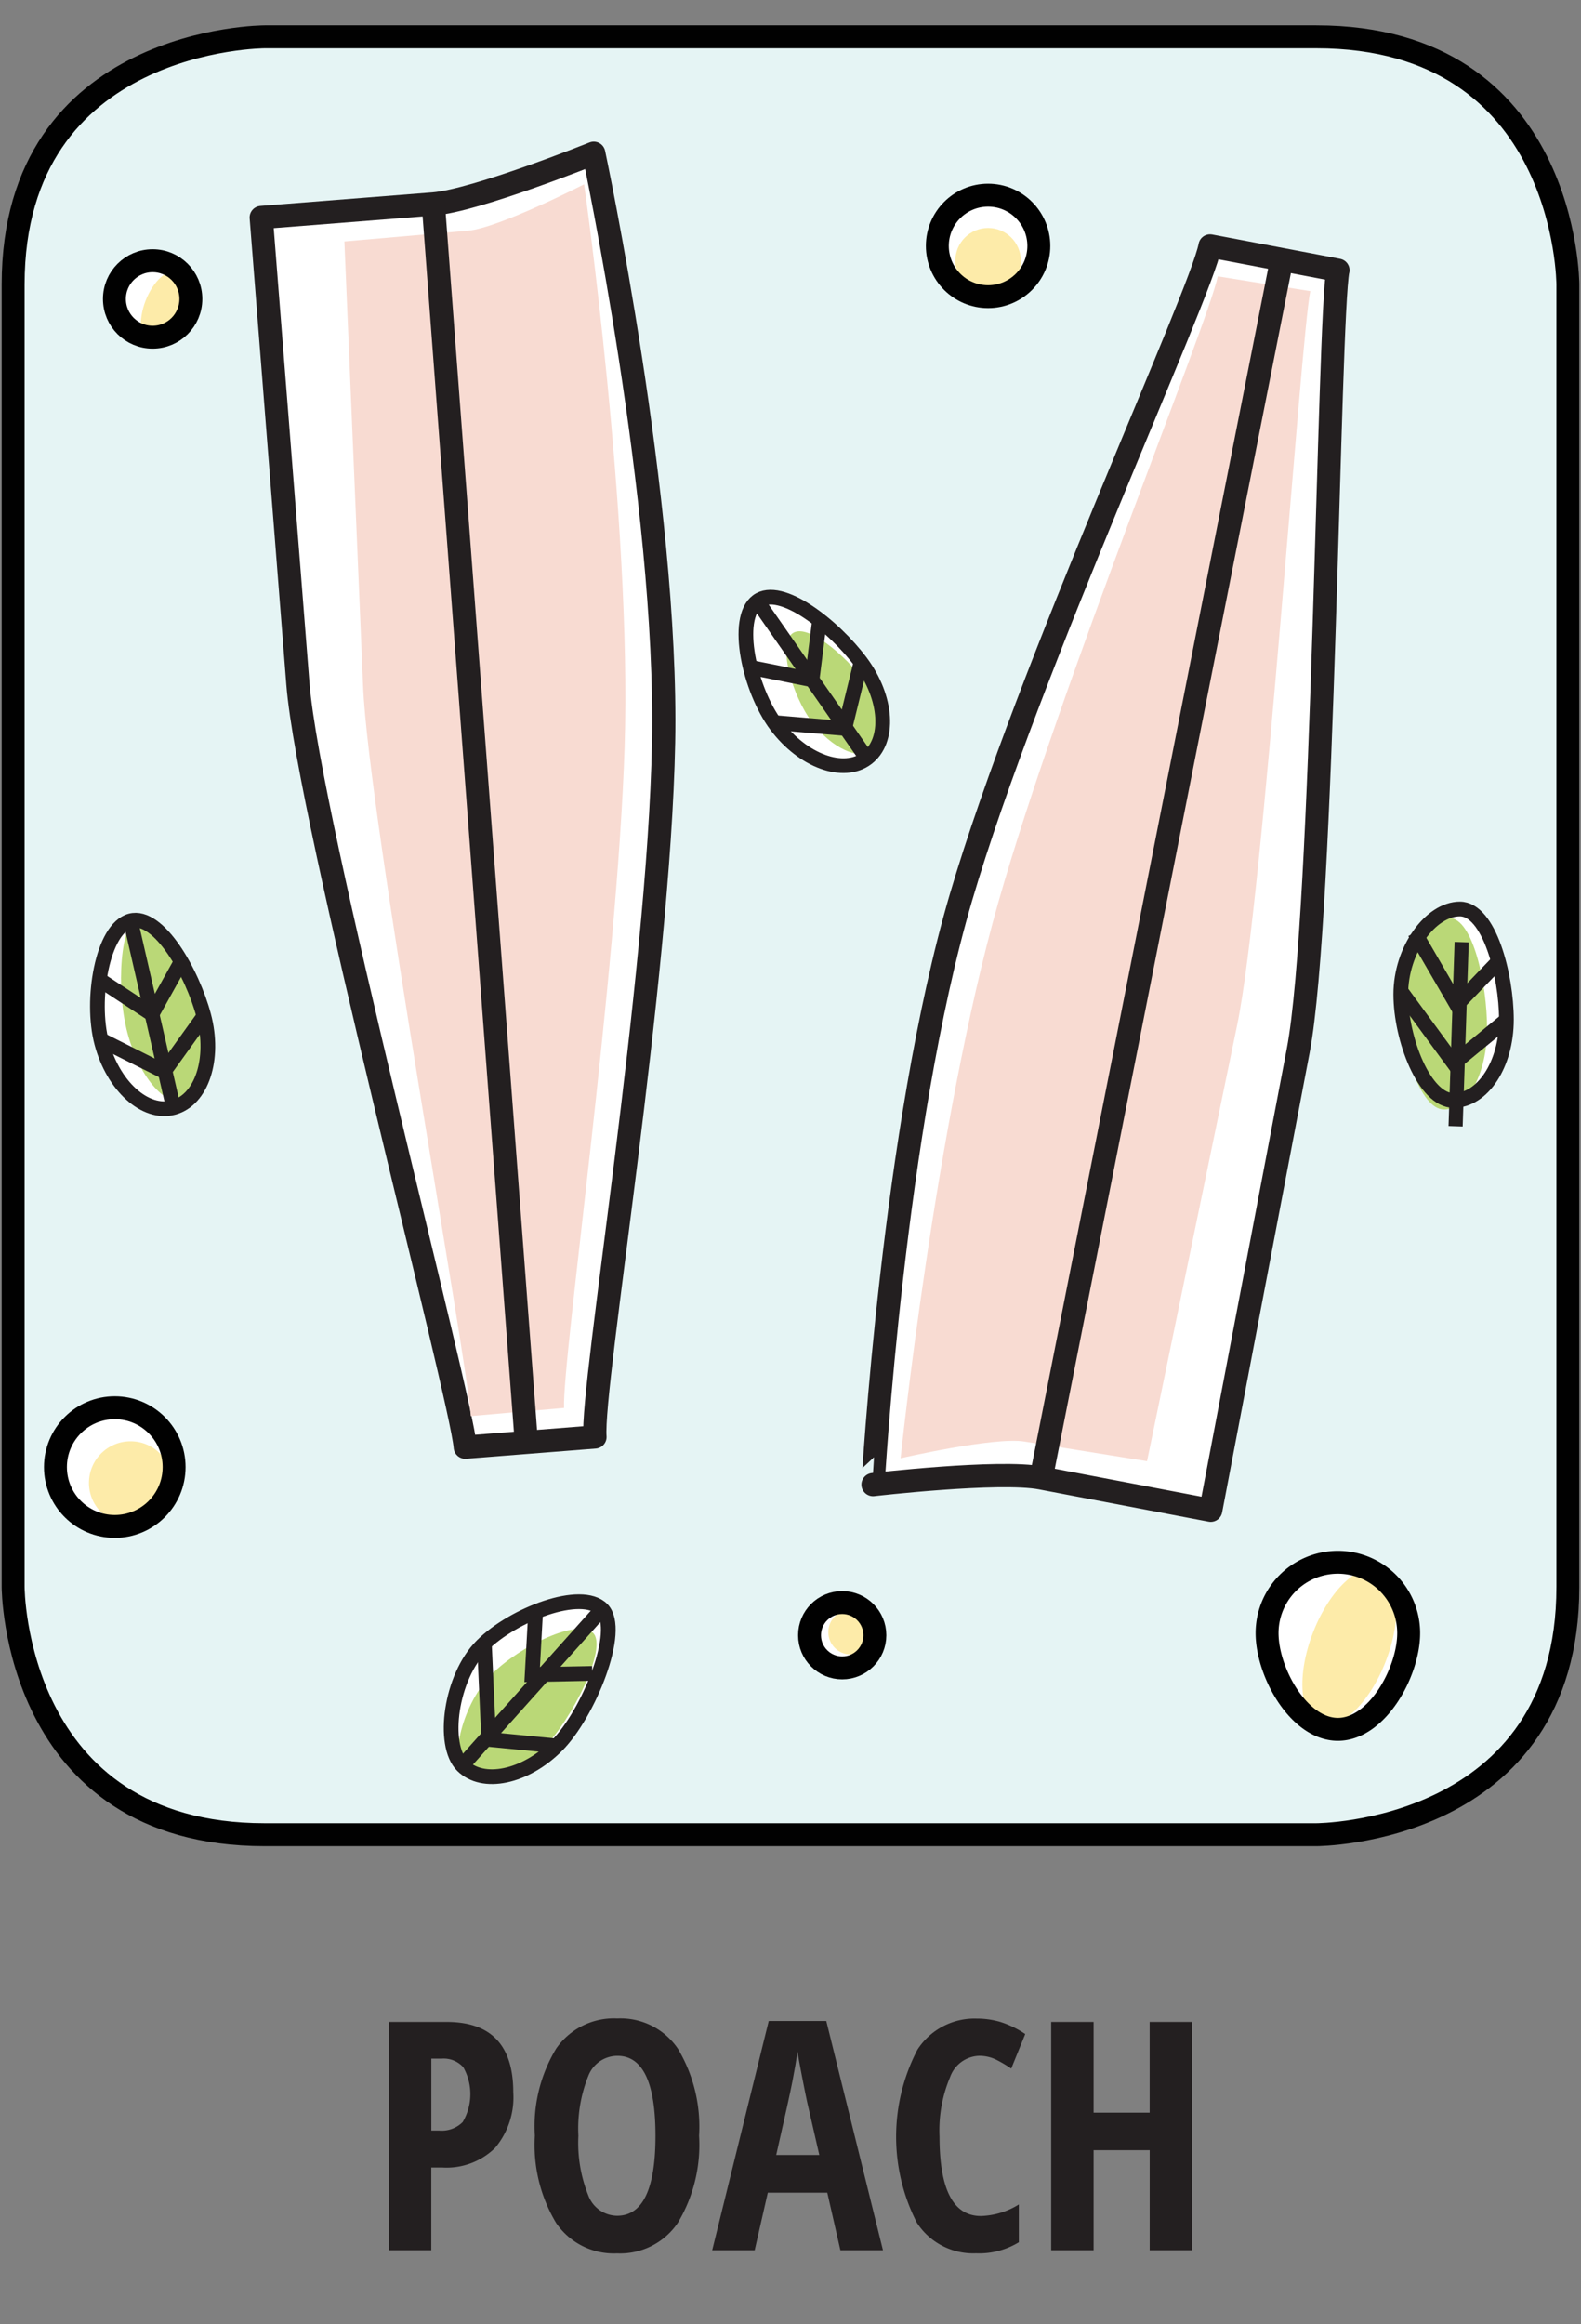 <svg id="Layer_1" data-name="Layer 1" xmlns="http://www.w3.org/2000/svg" viewBox="0 0 74.163 109"><rect x="0" y="0" width="74.163" height="109" fill="#808080" stroke="none"/><defs><style>.cls-1{fill:#231f20;}.cls-2{fill:#e5f4f4;}.cls-11,.cls-2{stroke:#010101;stroke-width:1.075px;}.cls-11,.cls-2,.cls-3{stroke-linejoin:round;}.cls-3,.cls-5,.cls-6{fill:#fff;}.cls-3,.cls-5,.cls-8,.cls-9{stroke:#231f20;}.cls-3{stroke-linecap:round;}.cls-3,.cls-5{stroke-width:1.089px;}.cls-4{fill:#f8dbd2;}.cls-5,.cls-8,.cls-9{stroke-miterlimit:10;}.cls-7{fill:#bad877;}.cls-11,.cls-8,.cls-9{fill:none;}.cls-8{stroke-width:0.69px;}.cls-9{stroke-width:0.664px;}.cls-10{fill:#fdeba9;}</style></defs><title>finalcopy</title><path class="cls-1" d="M24.077,98.119a3.676,3.676,0,0,1-.86,2.619,3.255,3.255,0,0,1-2.486.912h-.5v3.882H18.24V94.824h2.717Q24.077,94.824,24.077,98.119Zm-3.844,1.8h.38a1.388,1.388,0,0,0,1.091-.4,2.57,2.57,0,0,0,.03-2.568,1.235,1.235,0,0,0-1.019-.406h-.482Z"/><path class="cls-1" d="M32.793,100.163a7.1,7.1,0,0,1-1,4.087,3.264,3.264,0,0,1-2.849,1.428,3.273,3.273,0,0,1-2.856-1.425,7.119,7.119,0,0,1-1-4.1,7.04,7.04,0,0,1,1-4.076,3.291,3.291,0,0,1,2.871-1.417,3.25,3.25,0,0,1,2.842,1.423A7.127,7.127,0,0,1,32.793,100.163Zm-5.661,0a6.615,6.615,0,0,0,.462,2.79,1.458,1.458,0,0,0,1.354.96q1.8,0,1.8-3.75t-1.787-3.75a1.468,1.468,0,0,0-1.369.955A6.625,6.625,0,0,0,27.132,100.163Z"/><path class="cls-1" d="M39.422,105.532l-.615-2.7H36.016l-.615,2.7H33.408L36.06,94.78h2.7l2.659,10.752Zm-.989-4.468-.572-2.49q-.051-.228-.23-1.139t-.217-1.22q-.095.63-.241,1.388t-.762,3.461Z"/><path class="cls-1" d="M45.918,96.413a1.5,1.5,0,0,0-1.351,1,6.423,6.423,0,0,0-.495,2.791q0,3.722,1.941,3.721a3.55,3.55,0,0,0,1.78-.542v1.773a3.565,3.565,0,0,1-2.007.519,3.149,3.149,0,0,1-2.779-1.439,8.84,8.84,0,0,1,.029-8.112,3.187,3.187,0,0,1,2.78-1.457,3.916,3.916,0,0,1,1.124.161,4.5,4.5,0,0,1,1.153.564l-.658,1.619a6.008,6.008,0,0,0-.7-.414A1.793,1.793,0,0,0,45.918,96.413Z"/><path class="cls-1" d="M55.923,105.532H53.931v-4.695H51.3v4.695H49.31V94.824H51.3v4.255h2.629V94.824h1.992Z"/><path class="cls-2" d="M12.416,1.727s-11.8,0-11.8,11.617V74.425s0,11.617,11.8,11.617H61.747s11.8,0,11.8-11.617V13.344s0-11.617-11.8-11.617Z"/><path class="cls-3" d="M62.758,12.674c-.444,2.332-.657,30.27-1.859,36.592s-4.105,21.562-4.105,21.562l-7.955-1.515c-1.97-.375-7.886.311-7.886.311S41.9,52.89,45.074,42.1,56.318,13.865,56.762,11.533l6,1.141"/><path class="cls-3" d="M21.824,67.869C21.637,65.5,14.481,38.5,13.975,32.081S12.254,10.2,12.254,10.2l8.073-.635c2-.157,7.525-2.378,7.525-2.378s3.493,16.393,3.276,27.635-3.406,30.2-3.219,32.569l-6.085.479"/><path class="cls-4" d="M22.083,66.412c-.095-2.258-4.791-28.088-5.05-34.209s-.878-20.879-.878-20.879l5.805-.506c1.437-.126,5.44-2.174,5.44-2.174s2.24,15.668,1.9,26.381S26.364,63.772,26.459,66.03l-4.376.382"/><path class="cls-4" d="M61.464,13.653c-.457,2.213-2.189,28.41-3.428,34.409l-4.23,20.465-5.754-.922c-1.424-.228-5.806.784-5.806.784s1.642-15.742,4.578-26.05,9.846-27.167,10.3-29.38l4.336.694"/><line class="cls-5" x1="20.327" y1="9.564" x2="24.69" y2="67.644"/><line class="cls-5" x1="60.125" y1="12.173" x2="48.839" y2="69.313"/><path class="cls-6" d="M70.9,47.983c0,2.092-1.11,3.788-2.478,3.788s-2.478-2.89-2.478-4.982,1.405-4,2.773-4S70.9,45.89,70.9,47.983Z"/><path class="cls-7" d="M69.757,48.241c0,2.093-.906,3.789-2.024,3.789s-2.024-2.89-2.024-4.982,1.147-4,2.265-4S69.757,46.149,69.757,48.241Z"/><polyline class="cls-7" points="65.709 46.892 67.742 50.287 69.757 48.255"/><path class="cls-8" d="M70.664,47.822c0,2.093-1.109,3.789-2.478,3.789s-2.477-2.89-2.477-4.982,1.4-4,2.773-4S70.664,45.73,70.664,47.822Z"/><line class="cls-9" x1="68.565" y1="44.185" x2="68.281" y2="52.82"/><polyline class="cls-8" points="66.362 43.727 68.334 47.122 70.289 45.09"/><polyline class="cls-8" points="65.709 46.473 68.197 49.868 70.664 47.836"/><path class="cls-6" d="M66.079,76.427c0,1.834-1.487,4.515-3.321,4.515s-3.321-2.681-3.321-4.515a3.321,3.321,0,1,1,6.642,0Z"/><ellipse class="cls-10" cx="63.299" cy="77.232" rx="3.87" ry="1.835" transform="translate(-31.531 108.519) rotate(-68.921)"/><path class="cls-11" d="M66.079,76.587c0,1.835-1.487,4.515-3.321,4.515s-3.321-2.68-3.321-4.515a3.321,3.321,0,1,1,6.642,0Z"/><circle class="cls-6" cx="39.175" cy="76.688" r="1.532"/><circle class="cls-10" cx="39.904" cy="76.543" r="1.049"/><circle class="cls-11" cx="39.507" cy="76.688" r="1.532"/><path class="cls-6" d="M26.339,81.785c-1.479,1.479-3.463,1.894-4.431.927s-.552-4.145.927-5.625,4.663-2.676,5.63-1.708S27.819,80.305,26.339,81.785Z"/><line class="cls-6" x1="28.465" y1="75.379" x2="21.908" y2="82.712"/><polyline class="cls-6" points="25.349 75.497 25.187 78.448 28.006 78.394"/><polyline class="cls-6" points="22.945 76.977 23.148 81.487 26.329 81.795"/><path class="cls-7" d="M25.469,82.015c-1.35,1.35-3.009,1.88-3.705,1.184s-.051-3.329,1.3-4.679,4.063-2.633,4.759-1.937S26.819,80.665,25.469,82.015Z"/><line class="cls-7" x1="27.822" y1="76.583" x2="21.764" y2="83.199"/><polyline class="cls-7" points="25.267 76.98 24.85 79.404 27.156 79.087"/><polyline class="cls-7" points="23.163 78.42 22.894 82.08 25.46 82.024"/><path class="cls-8" d="M26.115,81.871c-1.479,1.48-3.463,1.9-4.431.927s-.552-4.145.927-5.624,4.663-2.676,5.63-1.709S27.6,80.392,26.115,81.871Z"/><line class="cls-8" x1="28.241" y1="75.465" x2="21.684" y2="82.798"/><polyline class="cls-8" points="25.125 75.584 24.963 78.535 27.782 78.48"/><polyline class="cls-8" points="22.721 77.064 22.924 81.574 26.105 81.881"/><circle class="cls-6" cx="5.222" cy="68.965" r="2.783"/><circle class="cls-10" cx="6.124" cy="69.543" r="1.951"/><circle class="cls-11" cx="5.384" cy="68.803" r="2.783"/><path class="cls-6" d="M9.461,47.724c.535,2.023-.1,3.947-1.427,4.3S5.205,51.014,4.67,48.992s.031-5.376,1.354-5.726S8.925,45.7,9.461,47.724Z"/><line class="cls-6" x1="6.024" y1="43.266" x2="8.034" y2="52.021"/><polyline class="cls-6" points="4.559 46.02 7.029 47.643 8.399 45.179"/><polyline class="cls-6" points="4.63 48.841 7.599 50.333 9.464 47.738"/><path class="cls-7" d="M9.392,47.528c.536,2.023.205,3.865-.739,4.115s-2.141-1.188-2.677-3.211-.358-5.273.585-5.522S8.857,45.505,9.392,47.528Z"/><line class="cls-7" x1="6.561" y1="42.91" x2="8.653" y2="51.643"/><polyline class="cls-7" points="5.685 45.508 7.607 47.276 8.435 44.955"/><polyline class="cls-7" points="5.937 48.281 8.215 49.956 9.396 47.541"/><path class="cls-8" d="M9.56,47.642c.536,2.023-.1,3.947-1.426,4.3S5.305,50.933,4.77,48.91s.031-5.376,1.354-5.726S9.025,45.619,9.56,47.642Z"/><line class="cls-8" x1="6.124" y1="43.184" x2="8.134" y2="51.939"/><polyline class="cls-8" points="4.659 45.938 7.129 47.561 8.499 45.097"/><polyline class="cls-8" points="4.73 48.759 7.699 50.251 9.564 47.656"/><path class="cls-6" d="M40.379,31.079c1.252,1.677,1.378,3.7.281,4.518s-3,.123-4.252-1.554-1.978-5-.882-5.817S39.127,29.4,40.379,31.079Z"/><line class="cls-6" x1="35.526" y1="28.226" x2="40.66" y2="35.597"/><polyline class="cls-6" points="35.196 31.328 38.093 31.912 38.444 29.114"/><polyline class="cls-6" points="36.315 33.919 39.626 34.194 40.387 31.09"/><path class="cls-7" d="M40.583,31.98c.932,1.25,1.128,2.681.437,3.2s-2.008-.079-2.94-1.328-1.6-3.628-.913-4.144S39.65,30.731,40.583,31.98Z"/><line class="cls-7" x1="37.167" y1="29.705" x2="41.02" y2="35.177"/><polyline class="cls-7" points="37.116 31.87 39.094 32.441 39.175 30.49"/><polyline class="cls-7" points="38.01 33.756 40.249 34.132 40.589 31.989"/><path class="cls-8" d="M40.379,31.048c1.252,1.677,1.378,3.7.281,4.518s-3,.123-4.252-1.554-1.978-5-.882-5.817S39.127,29.371,40.379,31.048Z"/><line class="cls-8" x1="35.526" y1="28.195" x2="40.66" y2="35.566"/><polyline class="cls-8" points="35.196 31.297 38.093 31.881 38.444 29.083"/><polyline class="cls-8" points="36.315 33.888 39.626 34.163 40.387 31.059"/><circle class="cls-6" cx="46.35" cy="11.806" r="2.38"/><circle class="cls-10" cx="46.35" cy="12.228" r="1.537"/><circle class="cls-11" cx="46.35" cy="11.533" r="2.38"/><circle class="cls-6" cx="7.16" cy="13.913" r="1.793"/><ellipse class="cls-10" cx="7.663" cy="14.429" rx="1.793" ry="0.896" transform="translate(-8.556 16.39) rotate(-68.921)"/><circle class="cls-11" cx="7.16" cy="14.02" r="1.793"/></svg>